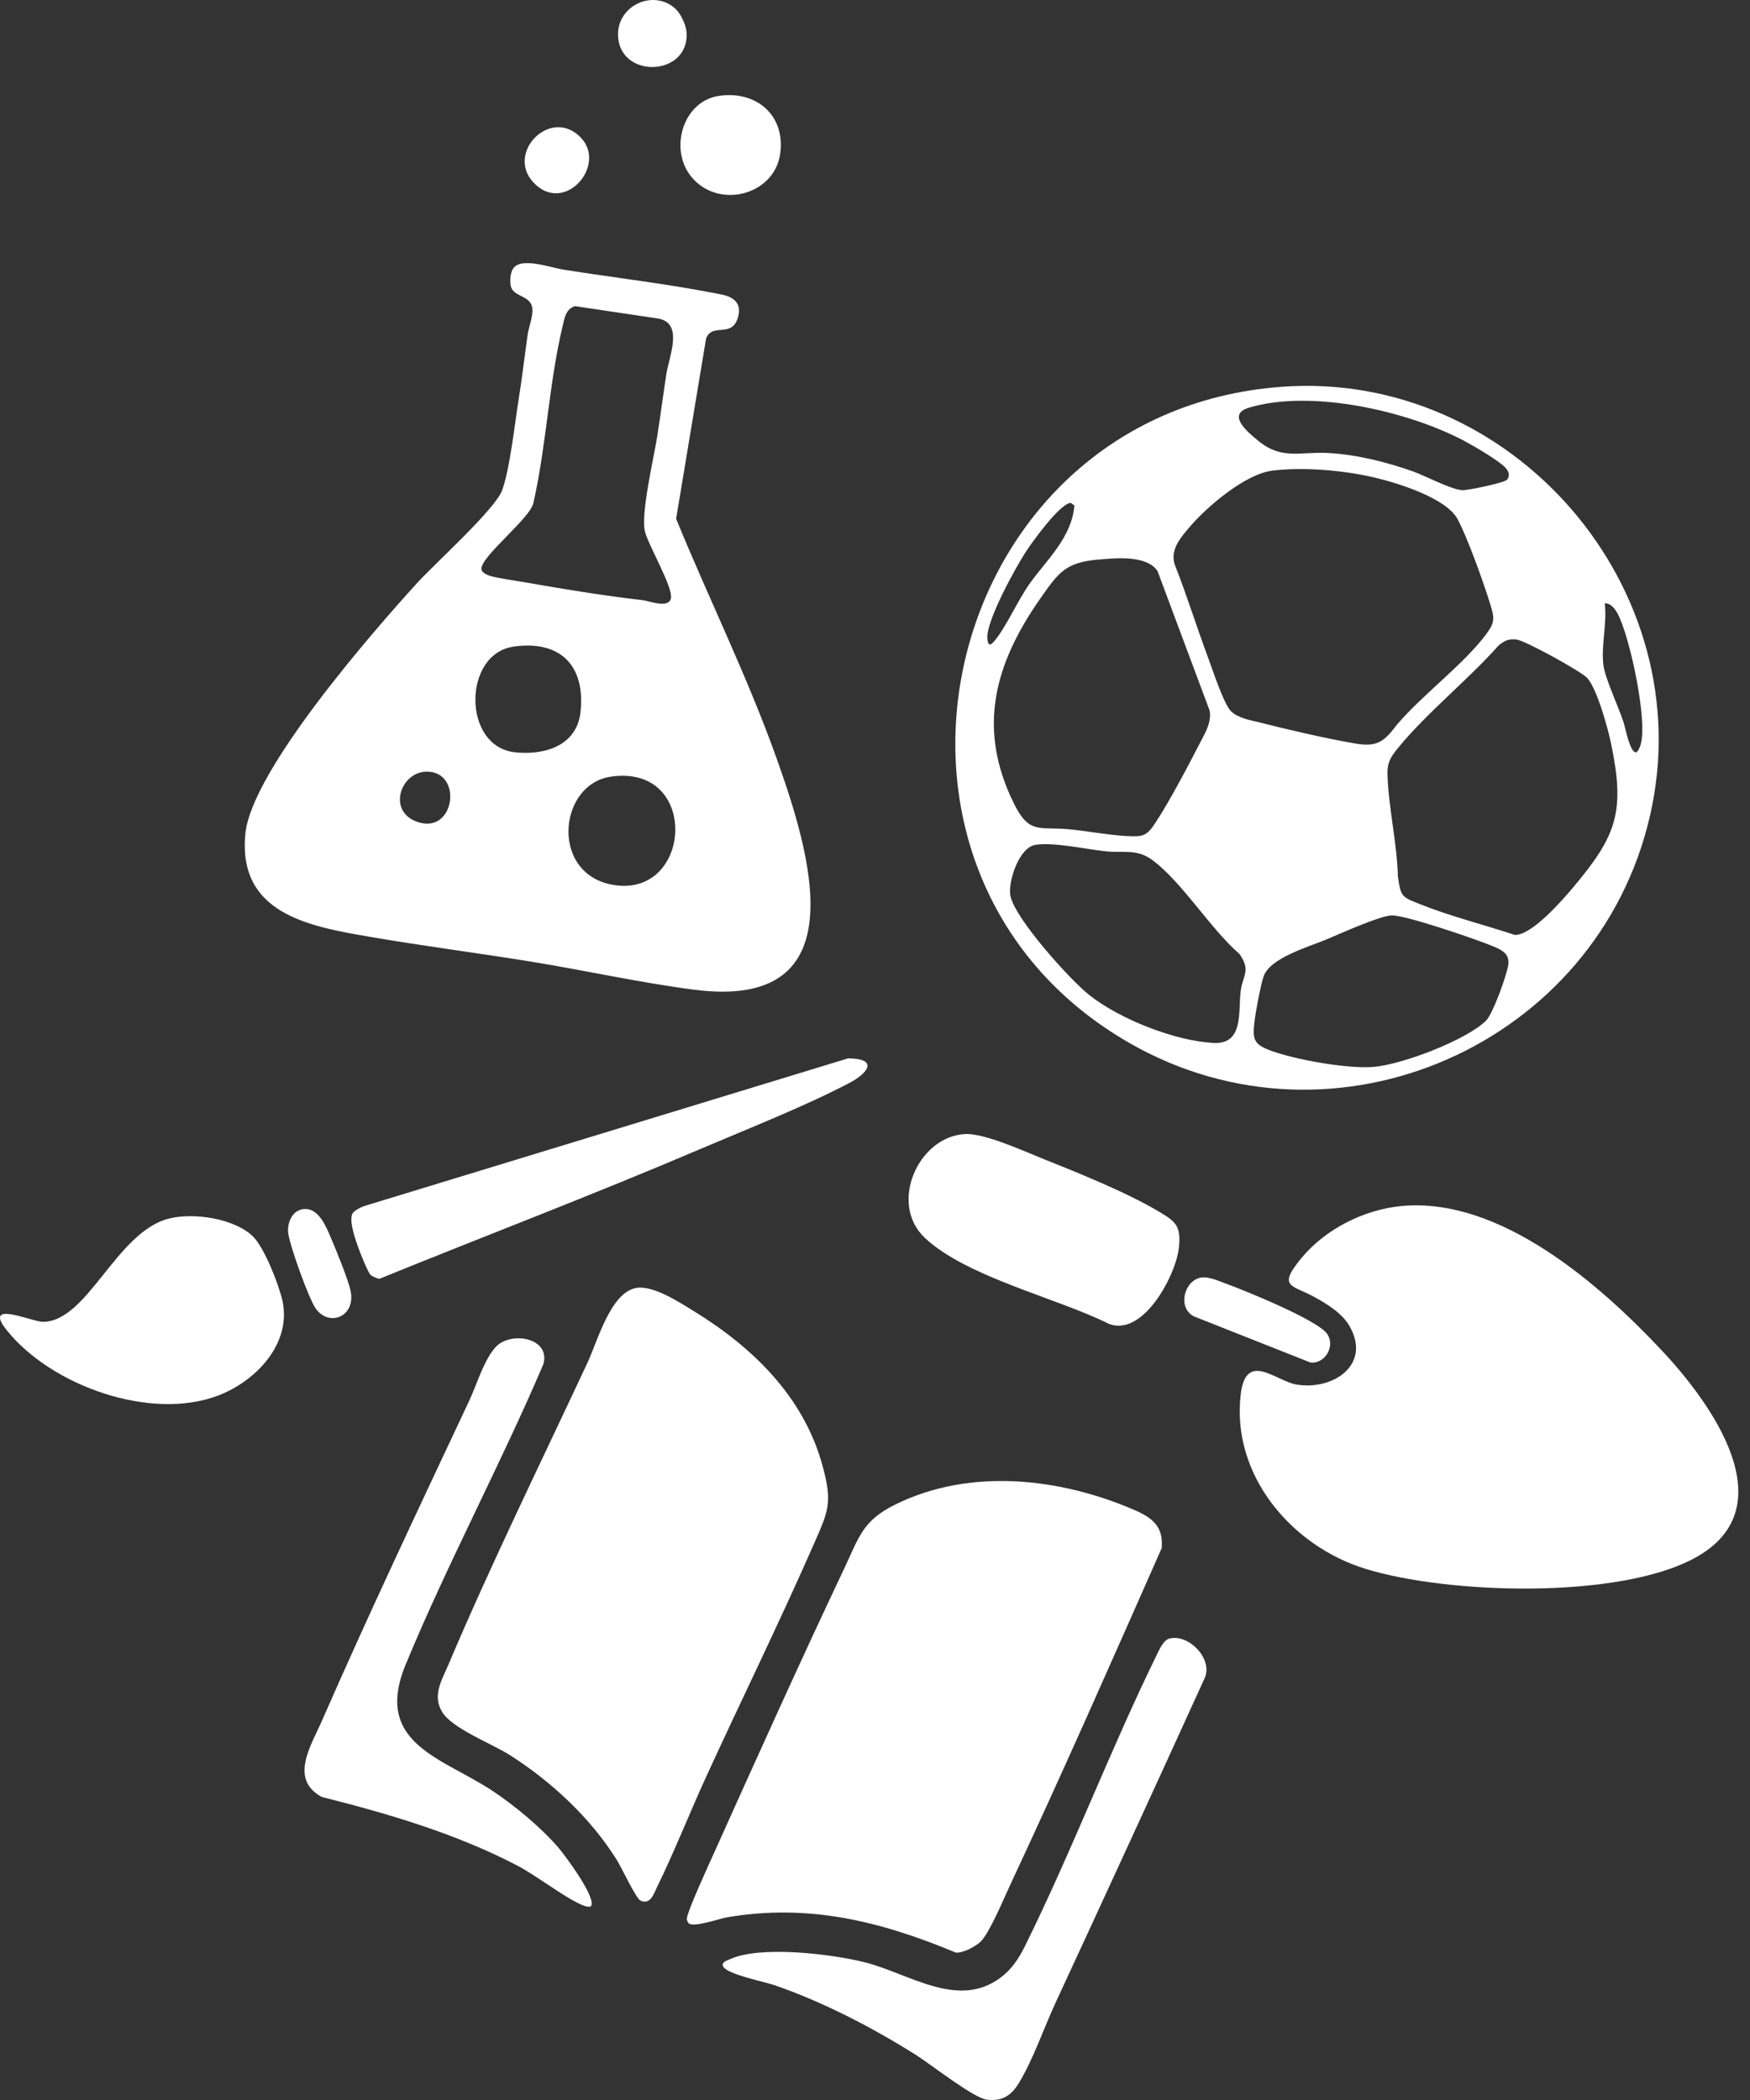 <?xml version="1.0" encoding="UTF-8"?> <svg xmlns="http://www.w3.org/2000/svg" width="120" height="144" viewBox="0 0 120 144" fill="none"><rect x="0" y="0" width="120" height="144" fill="#333333" stroke="none"/><path fill-rule="evenodd" clip-rule="evenodd" d="M80.222 112.351C81.51 112.054 83.128 113.694 82.638 115C79.243 122.462 75.822 129.902 72.378 137.338C71.577 139.067 70.856 141.197 69.88 142.814C69.357 143.683 68.734 144.11 67.662 143.977C66.749 143.861 63.799 141.531 62.775 140.889C59.792 139.015 56.449 137.282 53.113 136.128C52.4 135.883 49.87 135.39 49.587 134.845C49.439 134.555 49.833 134.447 50.041 134.351C52.115 133.386 57.013 133.988 59.265 134.548C62.322 135.309 65.692 137.824 68.634 135.59C69.387 135.019 69.855 134.306 70.27 133.472C73.513 126.923 76.118 120.013 79.332 113.453C79.517 113.075 79.788 112.447 80.218 112.347L80.222 112.351ZM61.413 103.156C66.553 100.633 72.705 101.338 77.822 103.557C79.035 104.084 79.791 104.7 79.658 106.158C76.248 113.88 72.83 121.635 69.253 129.29C68.838 130.181 67.84 132.567 67.243 133.142C66.897 133.476 66.036 133.932 65.55 133.895C60.4 131.75 55.473 130.518 49.859 131.472C49.358 131.557 47.528 132.199 47.216 131.88H47.22C47.157 131.817 47.106 131.68 47.098 131.591C47.065 131.194 48.63 127.798 48.927 127.138C51.859 120.622 54.812 114.05 57.873 107.59C58.905 105.416 59.124 104.28 61.413 103.156ZM34.233 92.154C35.394 91.327 37.732 91.85 37.261 93.542C34.304 100.47 30.704 107.167 27.825 114.121C25.554 119.598 30.389 120.537 33.814 122.83C35.339 123.85 37.083 125.301 38.282 126.685C38.712 127.182 40.998 130.24 40.504 130.733L40.507 130.737C40.303 130.763 40.14 130.722 39.955 130.645C38.7 130.125 36.823 128.626 35.428 127.902C31.22 125.717 26.641 124.374 22.055 123.216C19.818 121.991 21.335 119.691 22.078 117.991C25.306 110.611 28.779 103.279 32.204 95.987C32.697 94.937 33.324 92.808 34.233 92.154ZM43.643 88.314C44.793 88.128 46.538 89.268 47.536 89.88C51.602 92.373 55.097 95.75 56.396 100.484C57.108 103.078 56.797 103.624 55.773 105.958C53.443 111.26 50.879 116.481 48.463 121.746C47.317 124.243 46.27 126.915 45.068 129.371C44.827 129.865 44.604 130.644 43.913 130.325C43.616 130.187 42.623 128.069 42.319 127.579C40.53 124.692 37.843 122.192 34.99 120.366C33.732 119.561 31.039 118.552 30.329 117.405C29.621 116.259 30.293 115.219 30.76 114.121C33.684 107.216 37.12 100.225 40.3 93.408C40.983 91.942 41.877 88.599 43.647 88.314H43.643ZM96.181 82.692C102.886 82.11 109.677 88.043 113.97 92.622C117.31 96.184 122.563 103.379 116.214 106.833C110.964 109.69 99.264 109.315 93.624 107.575C88.571 106.013 84.43 101.167 85.076 95.627C85.432 92.592 87.476 94.699 88.901 94.94C91.368 95.36 94.063 93.612 92.545 90.944C92.037 90.046 90.99 89.408 90.107 88.926C88.578 88.087 87.584 88.287 89.22 86.291C90.857 84.295 93.543 82.922 96.174 82.692H96.181ZM11.573 83.561C13.254 83.13 16.1 83.538 17.372 84.811H17.369C18.144 85.586 19.127 88.106 19.369 89.2C20.007 92.124 17.565 94.685 15.008 95.676C10.363 97.479 3.514 95.029 0.467 91.219C-1.236 89.089 2.211 90.64 2.931 90.64C6.007 90.647 7.955 84.488 11.573 83.561ZM82.337 87.608C82.842 87.512 83.518 87.82 84.007 87.998C85.325 88.473 90.319 90.507 90.991 91.449C91.61 92.317 90.826 93.568 89.843 93.423L81.859 90.262C80.723 89.661 81.198 87.827 82.337 87.608ZM66.166 77.761C67.484 77.694 70.148 78.908 71.461 79.435C73.921 80.421 77.279 81.768 79.513 83.107C80.66 83.794 80.979 84.084 80.842 85.53C80.672 87.337 78.445 91.668 76.059 90.789C72.475 88.993 66.33 87.597 63.428 84.893C60.909 82.54 62.968 77.932 66.166 77.765V77.761ZM20.783 82.915C21.862 82.76 22.389 84.177 22.742 85.004C23.072 85.772 23.888 87.78 24.041 88.511C24.407 90.287 22.575 91.022 21.651 89.731C21.183 89.079 19.799 85.253 19.754 84.47C19.717 83.791 20.044 83.019 20.783 82.911V82.915ZM58.155 72.573C60.277 72.592 59.528 73.59 58.214 74.276C55.153 75.879 51.131 77.464 47.892 78.845C40.667 81.928 33.298 84.729 26.025 87.686C25.888 87.686 25.524 87.524 25.418 87.428C25.258 87.274 24.963 86.547 24.86 86.292C24.589 85.632 23.88 83.861 24.155 83.245C24.255 83.023 24.689 82.815 24.916 82.719L58.155 72.573ZM25.418 87.428C25.419 87.428 25.419 87.43 25.42 87.431L25.416 87.427L25.418 87.428ZM87.855 26.525C103.725 25.338 116.708 40.395 113.146 55.924C109.543 71.635 91.554 79.59 77.48 71.538C57.016 59.831 64.304 28.284 87.855 26.525ZM95.461 62.767C94.641 62.782 91.866 64.039 90.931 64.429C89.725 64.93 87.087 65.687 86.649 66.948C86.452 67.52 86.111 69.327 86.033 69.969C85.884 71.208 85.911 71.583 87.084 72.024C88.776 72.659 92.371 73.297 94.152 73.163C96.089 73.018 100.489 71.352 101.892 69.998C102.36 69.545 103.35 66.811 103.428 66.132C103.517 65.36 102.935 65.122 102.333 64.87C101.239 64.41 96.415 62.759 95.461 62.773V62.767ZM75.862 58.381C74.533 58.243 72.178 57.72 70.964 57.938V57.942C69.866 58.143 69.099 60.48 69.288 61.438C69.599 62.996 73.365 67.178 74.69 68.228C76.768 69.88 80.597 71.397 83.25 71.516C85.309 71.608 84.898 69.308 85.076 67.95C85.217 66.859 85.795 66.577 84.998 65.423C82.979 63.66 81.146 60.607 79.086 59.023C77.988 58.177 77.082 58.503 75.862 58.381ZM35.264 18.314C35.902 17.675 37.784 18.351 38.604 18.484C42.166 19.048 45.929 19.483 49.447 20.188C50.259 20.351 50.845 20.744 50.63 21.656C50.252 23.267 48.867 22.076 48.418 23.204L46.363 35.575C48.611 41.067 51.261 46.41 53.261 52.024C55.569 58.514 58.904 69.319 47.617 67.868C43.895 67.389 40.04 66.525 36.315 65.924C32.59 65.323 28.978 64.862 25.338 64.235C21.157 63.519 16.278 62.636 16.827 57.156C17.257 52.844 25.509 43.374 28.608 39.972C29.799 38.662 33.973 34.907 34.437 33.608C34.975 32.095 35.294 29.067 35.569 27.356C35.806 25.891 35.974 24.395 36.185 22.93C36.27 22.347 36.637 21.504 36.47 20.974C36.255 20.288 35.246 20.306 35.049 19.697C34.931 19.323 34.983 18.6 35.264 18.317V18.314ZM103.989 43.853C103.792 43.831 103.636 43.831 103.443 43.872C103.213 43.92 102.953 44.106 102.768 44.254C100.679 46.606 97.888 48.833 95.911 51.233C95.417 51.831 95.124 52.228 95.142 53.056C95.194 55.326 95.799 57.794 95.855 60.087C96.052 61.541 96.141 61.509 97.436 62.024C99.484 62.841 101.784 63.416 103.884 64.113C105.072 64.113 107.165 61.697 107.925 60.788C110.868 57.282 111.443 55.63 110.471 50.977C110.252 49.927 109.517 47.26 108.849 46.503C108.444 46.043 104.572 43.917 103.989 43.853ZM42.337 60.718C47.498 61.274 47.91 52.38 41.888 53.256C38.189 53.794 37.684 60.213 42.337 60.718ZM79.376 39.163C78.649 38.054 76.508 38.265 75.313 38.373L75.309 38.369C73.064 38.569 72.589 39.256 71.369 40.992C68.17 45.545 66.964 49.994 69.569 55.182C70.597 57.226 71.313 56.673 73.284 56.862C74.567 56.985 76.018 57.263 77.272 57.33C78.404 57.389 78.641 57.326 79.253 56.384C80.24 54.866 81.432 52.599 82.274 50.963C82.63 50.265 83.09 49.553 82.946 48.726L79.376 39.163ZM29.212 52.915C27.491 52.967 26.593 55.508 28.467 56.299C31.19 57.441 31.828 52.837 29.212 52.915ZM39.806 48.825C40.151 45.634 38.419 43.88 35.206 44.34V44.343C31.732 44.84 31.695 51.179 35.291 51.583C37.316 51.809 39.554 51.152 39.806 48.825ZM110.037 41.382H110.04C110.211 42.755 109.77 44.295 109.952 45.631C110.078 46.551 110.99 48.485 111.331 49.527C111.447 49.881 111.777 51.683 112.207 51.583C112.337 51.498 112.382 51.364 112.441 51.23C113.094 49.769 111.751 43.594 110.923 42.08C110.749 41.761 110.445 41.33 110.037 41.382ZM94.233 32.74C92.148 32.251 89.395 32.013 87.269 32.269H87.265C85.41 32.491 82.805 34.703 81.603 36.105C80.994 36.818 80.226 37.665 80.545 38.692C81.376 40.796 82.044 42.963 82.834 45.078C83.135 45.883 83.922 48.302 84.415 48.773C84.909 49.245 85.695 49.371 86.352 49.534C88.359 50.042 90.753 50.599 92.783 50.959C94.285 51.226 94.809 51.004 95.733 49.761C97.466 47.687 100.397 45.549 101.952 43.431C102.534 42.637 102.463 42.325 102.189 41.435C101.755 40.013 100.619 36.829 99.944 35.59C99.15 34.132 95.795 33.108 94.233 32.74ZM73.417 34.48C72.666 34.554 70.837 37.09 70.381 37.779C69.658 38.874 67.599 42.607 67.703 43.787C67.751 44.328 67.922 44.273 68.207 43.932C69.013 42.967 69.814 41.107 70.663 39.938C71.858 38.302 73.483 36.833 73.676 34.658L73.417 34.48ZM39.424 20.996C38.794 21.178 38.705 21.831 38.575 22.384C37.651 26.235 37.465 30.566 36.581 34.462C36.414 35.527 32.816 38.258 33.02 39.07C33.065 39.245 33.313 39.382 33.472 39.445C33.91 39.62 35.431 39.831 36.029 39.935C38.678 40.402 41.402 40.845 44.074 41.156C44.527 41.208 45.806 41.734 45.999 41.06C46.207 40.336 44.453 37.401 44.222 36.433C43.933 35.201 44.83 31.413 45.064 29.932C45.298 28.451 45.472 27.07 45.695 25.638C45.888 24.409 46.949 22.035 44.99 21.823L39.42 20.992L39.424 20.996ZM100.385 30.221C96.493 28.172 89.918 26.677 85.647 27.953C84.085 28.421 85.539 29.62 86.296 30.239C87.907 31.556 89.172 30.956 91.098 31.064C93.024 31.171 95.028 31.668 96.875 32.321C97.744 32.626 99.487 33.568 100.274 33.612C100.641 33.635 103.135 33.108 103.321 32.907H103.325C103.577 32.633 103.451 32.309 103.228 32.068C102.783 31.586 101.031 30.562 100.385 30.221ZM49.272 6.58C51.858 6.179 53.884 7.912 53.495 10.565C53.072 13.46 49.105 14.402 47.313 12.002C45.903 10.113 46.868 6.952 49.276 6.577L49.272 6.58ZM36.563 12.495C34.656 10.432 37.836 7.256 39.87 9.482C41.613 11.393 38.663 14.77 36.563 12.495ZM42.378 2.395C42.342 0.362 44.834 -0.781 46.334 0.617L46.33 0.614C46.701 0.963 47.061 1.753 47.084 2.272C47.213 5.285 42.434 5.411 42.378 2.395Z" fill="white"></path></svg> 